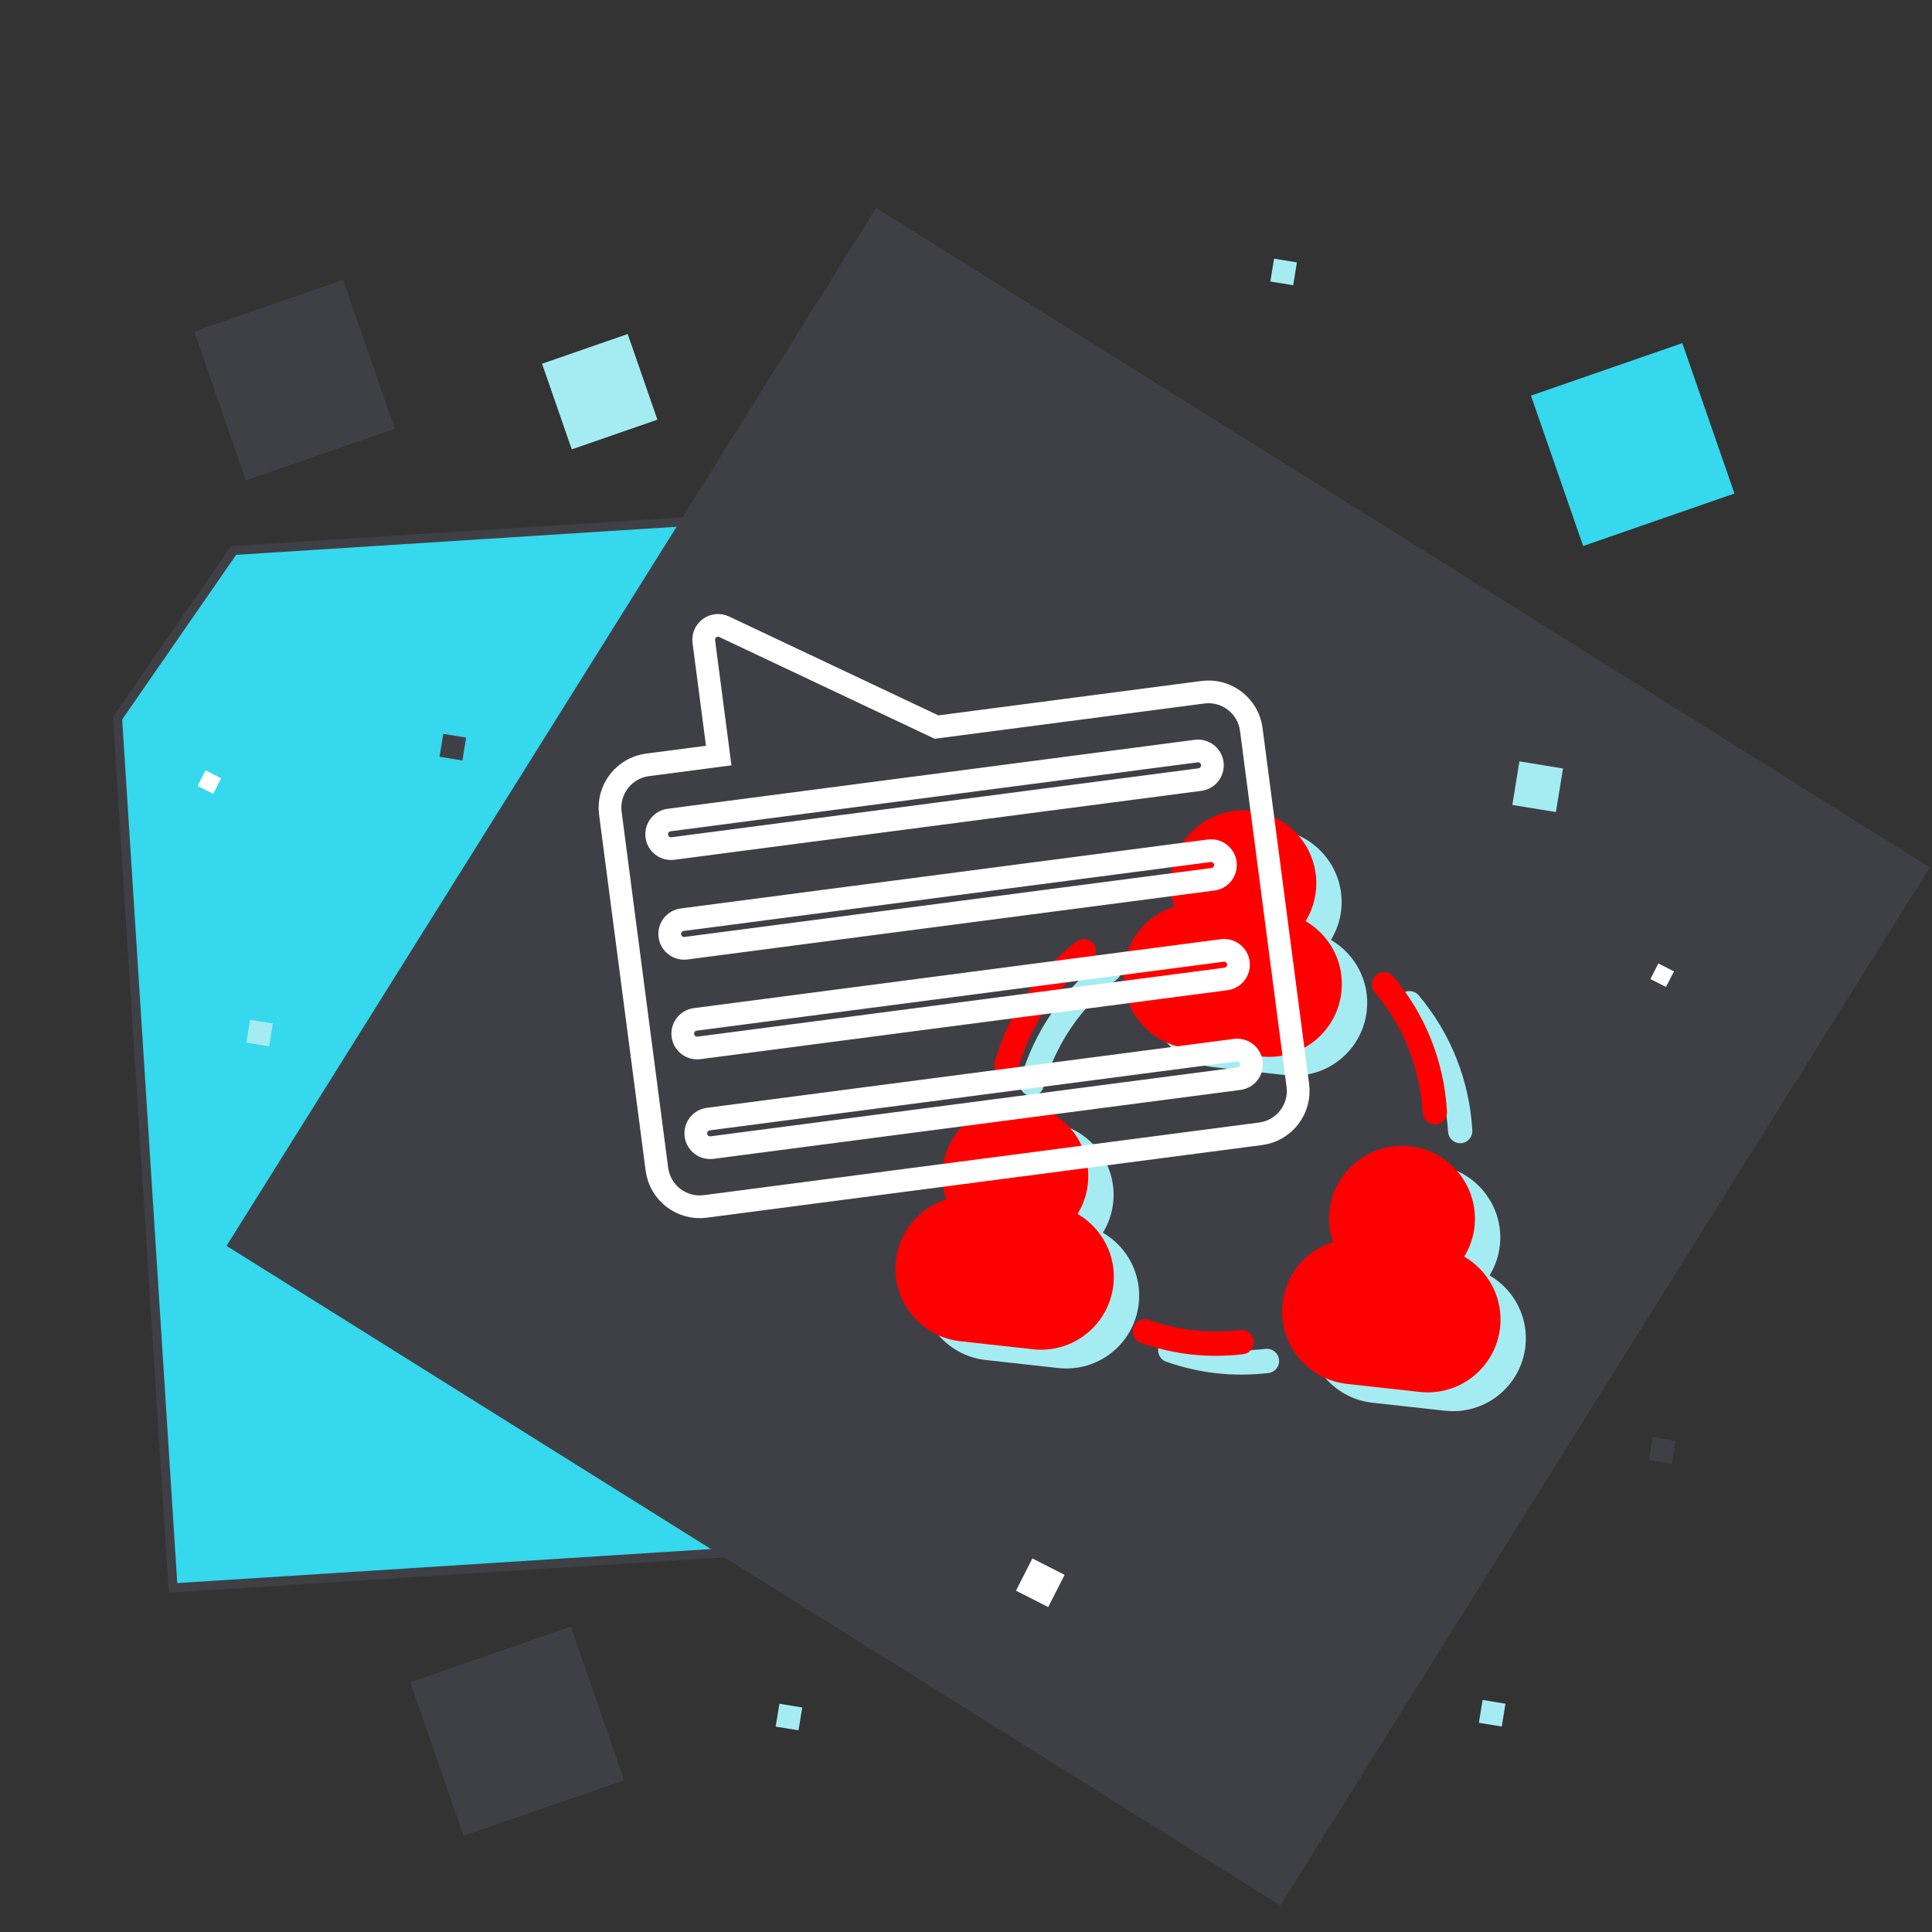 <?xml version="1.0" encoding="UTF-8"?><svg id="Calque_1" xmlns="http://www.w3.org/2000/svg" viewBox="0 0 850.39 850.39"><rect x="0" y="0" width="850.39" height="850.39" fill="#333333" stroke="none"/><defs><style>.cls-1{stroke:#3f4046;stroke-width:4px;}.cls-1,.cls-2{fill:#35d8ec;}.cls-1,.cls-3{stroke-miterlimit:10;}.cls-4{fill:#3f4046;}.cls-4,.cls-5,.cls-2,.cls-6,.cls-7{stroke-width:0px;}.cls-5{fill:red;}.cls-6{fill:#fff;}.cls-7{fill:#a5ecf2;}.cls-3{fill:none;stroke:#fff;stroke-width:10px;}</style></defs><polygon class="cls-1" points="507.25 216.5 102.84 242.29 51.74 316.11 76.15 698.93 536.14 669.6 507.25 216.5"/><rect class="cls-4" x="201.03" y="195.61" width="547.15" height="538.95" transform="translate(319 -180.94) rotate(32.04)"/><path class="cls-7" d="m601.6,444.87c-1.95,17.68-17.79,30.34-35.43,28.39l-31.92-3.52c-17.6-1.94-30.33-17.84-28.39-35.43,1.33-12.02,9.27-22.89,22.19-26.98-1.47-4.31-2.07-8.99-1.54-13.81,1.94-17.6,17.84-30.34,35.44-28.39,17.6,1.94,30.33,17.84,28.39,35.44-.53,4.82-2.14,9.26-4.52,13.14,10.75,6.25,17.19,18.32,15.78,31.17Z"/><path class="cls-7" d="m671.43,592.55c-1.95,17.69-17.79,30.34-35.43,28.39l-31.91-3.52c-17.6-1.94-30.34-17.84-28.4-35.43,1.33-12.01,9.27-22.89,22.19-26.98-1.47-4.31-2.07-8.99-1.54-13.81,1.94-17.6,17.84-30.33,35.44-28.39,17.6,1.94,30.33,17.84,28.39,35.43-.53,4.82-2.14,9.26-4.52,13.14,10.75,6.25,17.19,18.32,15.78,31.17Z"/><path class="cls-7" d="m501.23,573.76c-1.95,17.69-17.79,30.34-35.43,28.39l-31.92-3.52c-17.6-1.94-30.33-17.84-28.39-35.43,1.33-12.01,9.27-22.89,22.19-26.98-1.47-4.31-2.07-8.99-1.54-13.81,1.94-17.6,17.84-30.33,35.43-28.39,17.6,1.94,30.34,17.84,28.4,35.43-.53,4.82-2.14,9.26-4.52,13.14,10.75,6.25,17.19,18.32,15.78,31.17Z"/><path class="cls-7" d="m637.38,498.17c.17,2.84,2.54,5.17,5.65,5.03,2.95-.17,5.2-2.7,5.03-5.65-1.28-22.01-9.43-42.55-23.59-59.43-1.9-2.27-5.28-2.55-7.54-.66-2.27,1.9-2.56,5.27-.66,7.54,12.67,15.1,19.97,33.49,21.11,53.17Z"/><path class="cls-7" d="m452.69,482.19c3,.81,5.83-.94,6.62-3.68,5.41-18.98,16.53-35.34,32.16-47.3,2.34-1.8,2.79-5.15,1-7.5-1.79-2.34-5.15-2.79-7.5-1-17.47,13.37-29.9,31.65-35.95,52.86-.81,2.84.84,5.8,3.68,6.62Z"/><path class="cls-7" d="m557.05,593.73c-13.91,1.58-26.96.14-40.19-4.44-2.78-.99-5.84.51-6.81,3.3-.97,2.79.51,5.84,3.31,6.81,7.36,2.55,14.82,4.26,22.17,5.07,7.34.81,15,.77,22.74-.11,2.94-.33,5.05-2.99,4.71-5.92-.34-2.93-3.01-5.07-5.93-4.71Z"/><path class="cls-5" d="m590.45,436.6c-1.95,17.68-17.79,30.34-35.43,28.39l-31.92-3.52c-17.6-1.94-30.33-17.84-28.39-35.43,1.33-12.02,9.27-22.89,22.19-26.98-1.47-4.31-2.07-8.99-1.54-13.81,1.94-17.6,17.84-30.34,35.44-28.39,17.6,1.94,30.33,17.84,28.39,35.44-.53,4.82-2.14,9.26-4.52,13.14,10.75,6.25,17.19,18.32,15.78,31.17Z"/><path class="cls-5" d="m660.28,584.28c-1.95,17.69-17.79,30.34-35.43,28.39l-31.91-3.52c-17.6-1.94-30.34-17.84-28.4-35.43,1.33-12.01,9.27-22.89,22.19-26.98-1.47-4.31-2.07-8.99-1.54-13.81,1.94-17.6,17.84-30.33,35.44-28.39,17.6,1.94,30.33,17.84,28.39,35.43-.53,4.82-2.14,9.26-4.52,13.14,10.75,6.25,17.19,18.32,15.78,31.17Z"/><path class="cls-5" d="m490.08,565.5c-1.95,17.69-17.79,30.34-35.43,28.39l-31.92-3.52c-17.6-1.94-30.33-17.84-28.39-35.43,1.33-12.01,9.27-22.89,22.19-26.98-1.47-4.31-2.07-8.99-1.54-13.81,1.94-17.6,17.84-30.33,35.43-28.39,17.6,1.94,30.34,17.84,28.4,35.43-.53,4.82-2.14,9.26-4.52,13.14,10.75,6.25,17.19,18.32,15.78,31.17Z"/><path class="cls-5" d="m626.23,489.9c.17,2.84,2.54,5.17,5.65,5.03,2.95-.17,5.2-2.7,5.03-5.65-1.28-22.01-9.43-42.55-23.59-59.43-1.9-2.27-5.28-2.55-7.54-.66-2.27,1.9-2.56,5.27-.66,7.54,12.67,15.1,19.97,33.49,21.11,53.17Z"/><path class="cls-5" d="m441.54,473.93c3,.81,5.83-.94,6.62-3.68,5.41-18.98,16.53-35.34,32.16-47.3,2.34-1.8,2.79-5.15,1-7.5-1.79-2.34-5.15-2.79-7.5-1-17.47,13.37-29.9,31.65-35.95,52.86-.81,2.84.84,5.8,3.68,6.62Z"/><path class="cls-5" d="m545.9,585.46c-13.91,1.58-26.96.14-40.19-4.44-2.78-.99-5.84.51-6.81,3.3-.97,2.79.51,5.84,3.31,6.81,7.36,2.55,14.82,4.26,22.17,5.07,7.34.81,15,.77,22.74-.11,2.94-.33,5.05-2.99,4.71-5.92-.34-2.93-3.01-5.07-5.93-4.71Z"/><path class="cls-3" d="m529.5,304.69l-117.27,15.34-93.47-44.15c-4.52-2.13-9.62,1.58-8.97,6.54l6.56,50.15-31.35,4.1c-10.37,1.36-17.7,10.9-16.35,21.27l20.5,156.73c1.36,10.37,10.9,17.7,21.27,16.35l244.49-31.98c10.37-1.36,17.7-10.9,16.35-21.27l-20.5-156.73c-1.36-10.37-10.9-17.7-21.27-16.35Zm15.87,170.09l-231.96,30.34c-3.46.45-6.64-1.98-7.09-5.45-.45-3.46,1.98-6.64,5.45-7.09l231.96-30.34c3.46-.45,6.64,1.98,7.09,5.45s-1.98,6.64-5.45,7.09Zm-5.74-43.88l-231.96,30.34c-3.46.45-6.64-1.98-7.09-5.45-.45-3.46,1.98-6.64,5.45-7.09l231.96-30.34c3.46-.45,6.64,1.98,7.09,5.45.45,3.46-1.98,6.64-5.45,7.09Zm-5.74-43.88l-231.96,30.34c-3.46.45-6.64-1.98-7.09-5.45s1.98-6.64,5.45-7.09l231.96-30.34c3.46-.45,6.64,1.98,7.09,5.45.45,3.46-1.98,6.64-5.45,7.09Zm-5.74-43.88l-231.96,30.34c-3.46.45-6.64-1.98-7.09-5.45s1.98-6.64,5.45-7.09l231.96-30.34c3.46-.45,6.64,1.98,7.09,5.45.45,3.46-1.98,6.64-5.45,7.09Z"/><rect class="cls-7" x="244.03" y="152.44" width="39.9" height="39.9" transform="translate(-41.92 96.05) rotate(-19.13)"/><rect class="cls-4" x="94.93" y="132.61" width="69.37" height="69.37" transform="translate(-47.67 51.73) rotate(-19.13)"/><rect class="cls-4" x="190.3" y="726.22" width="74.79" height="71.55" transform="translate(-237.18 116.73) rotate(-19.13)"/><rect class="cls-6" x="450.01" y="688.7" width="15.91" height="15.91" transform="translate(365.83 -131.94) rotate(26.98)"/><rect class="cls-6" x="727.84" y="425.36" width="7.7" height="7.7" transform="translate(274.3 -285.2) rotate(26.98)"/><rect class="cls-6" x="88.33" y="340.4" width="7.7" height="7.7" transform="translate(166.18 -4.36) rotate(26.98)"/><rect class="cls-7" x="667.13" y="336.52" width="19.43" height="19.43" transform="translate(64.43 -104.25) rotate(9.25)"/><rect class="cls-4" x="194.25" y="323.77" width="10.19" height="10.19" transform="translate(55.43 -27.76) rotate(9.25)"/><rect class="cls-2" x="683.4" y="160.6" width="70.5" height="70.07" transform="translate(-24.42 246.36) rotate(-19.13)"/><rect class="cls-4" x="726.6" y="633.31" width="10.19" height="10.19" transform="translate(112.08 -109.27) rotate(9.25)"/><rect class="cls-7" x="342.22" y="750.67" width="10.19" height="10.19" transform="translate(125.95 -45.99) rotate(9.25)"/><rect class="cls-7" x="651.76" y="748.97" width="10.19" height="10.19" transform="translate(129.69 -95.74) rotate(9.25)"/><rect class="cls-7" x="559.92" y="114.57" width="10.19" height="10.19" transform="translate(26.57 -89.23) rotate(9.25)"/><rect class="cls-7" x="109.21" y="449.63" width="10.19" height="10.19" transform="translate(74.55 -12.46) rotate(9.25)"/></svg>